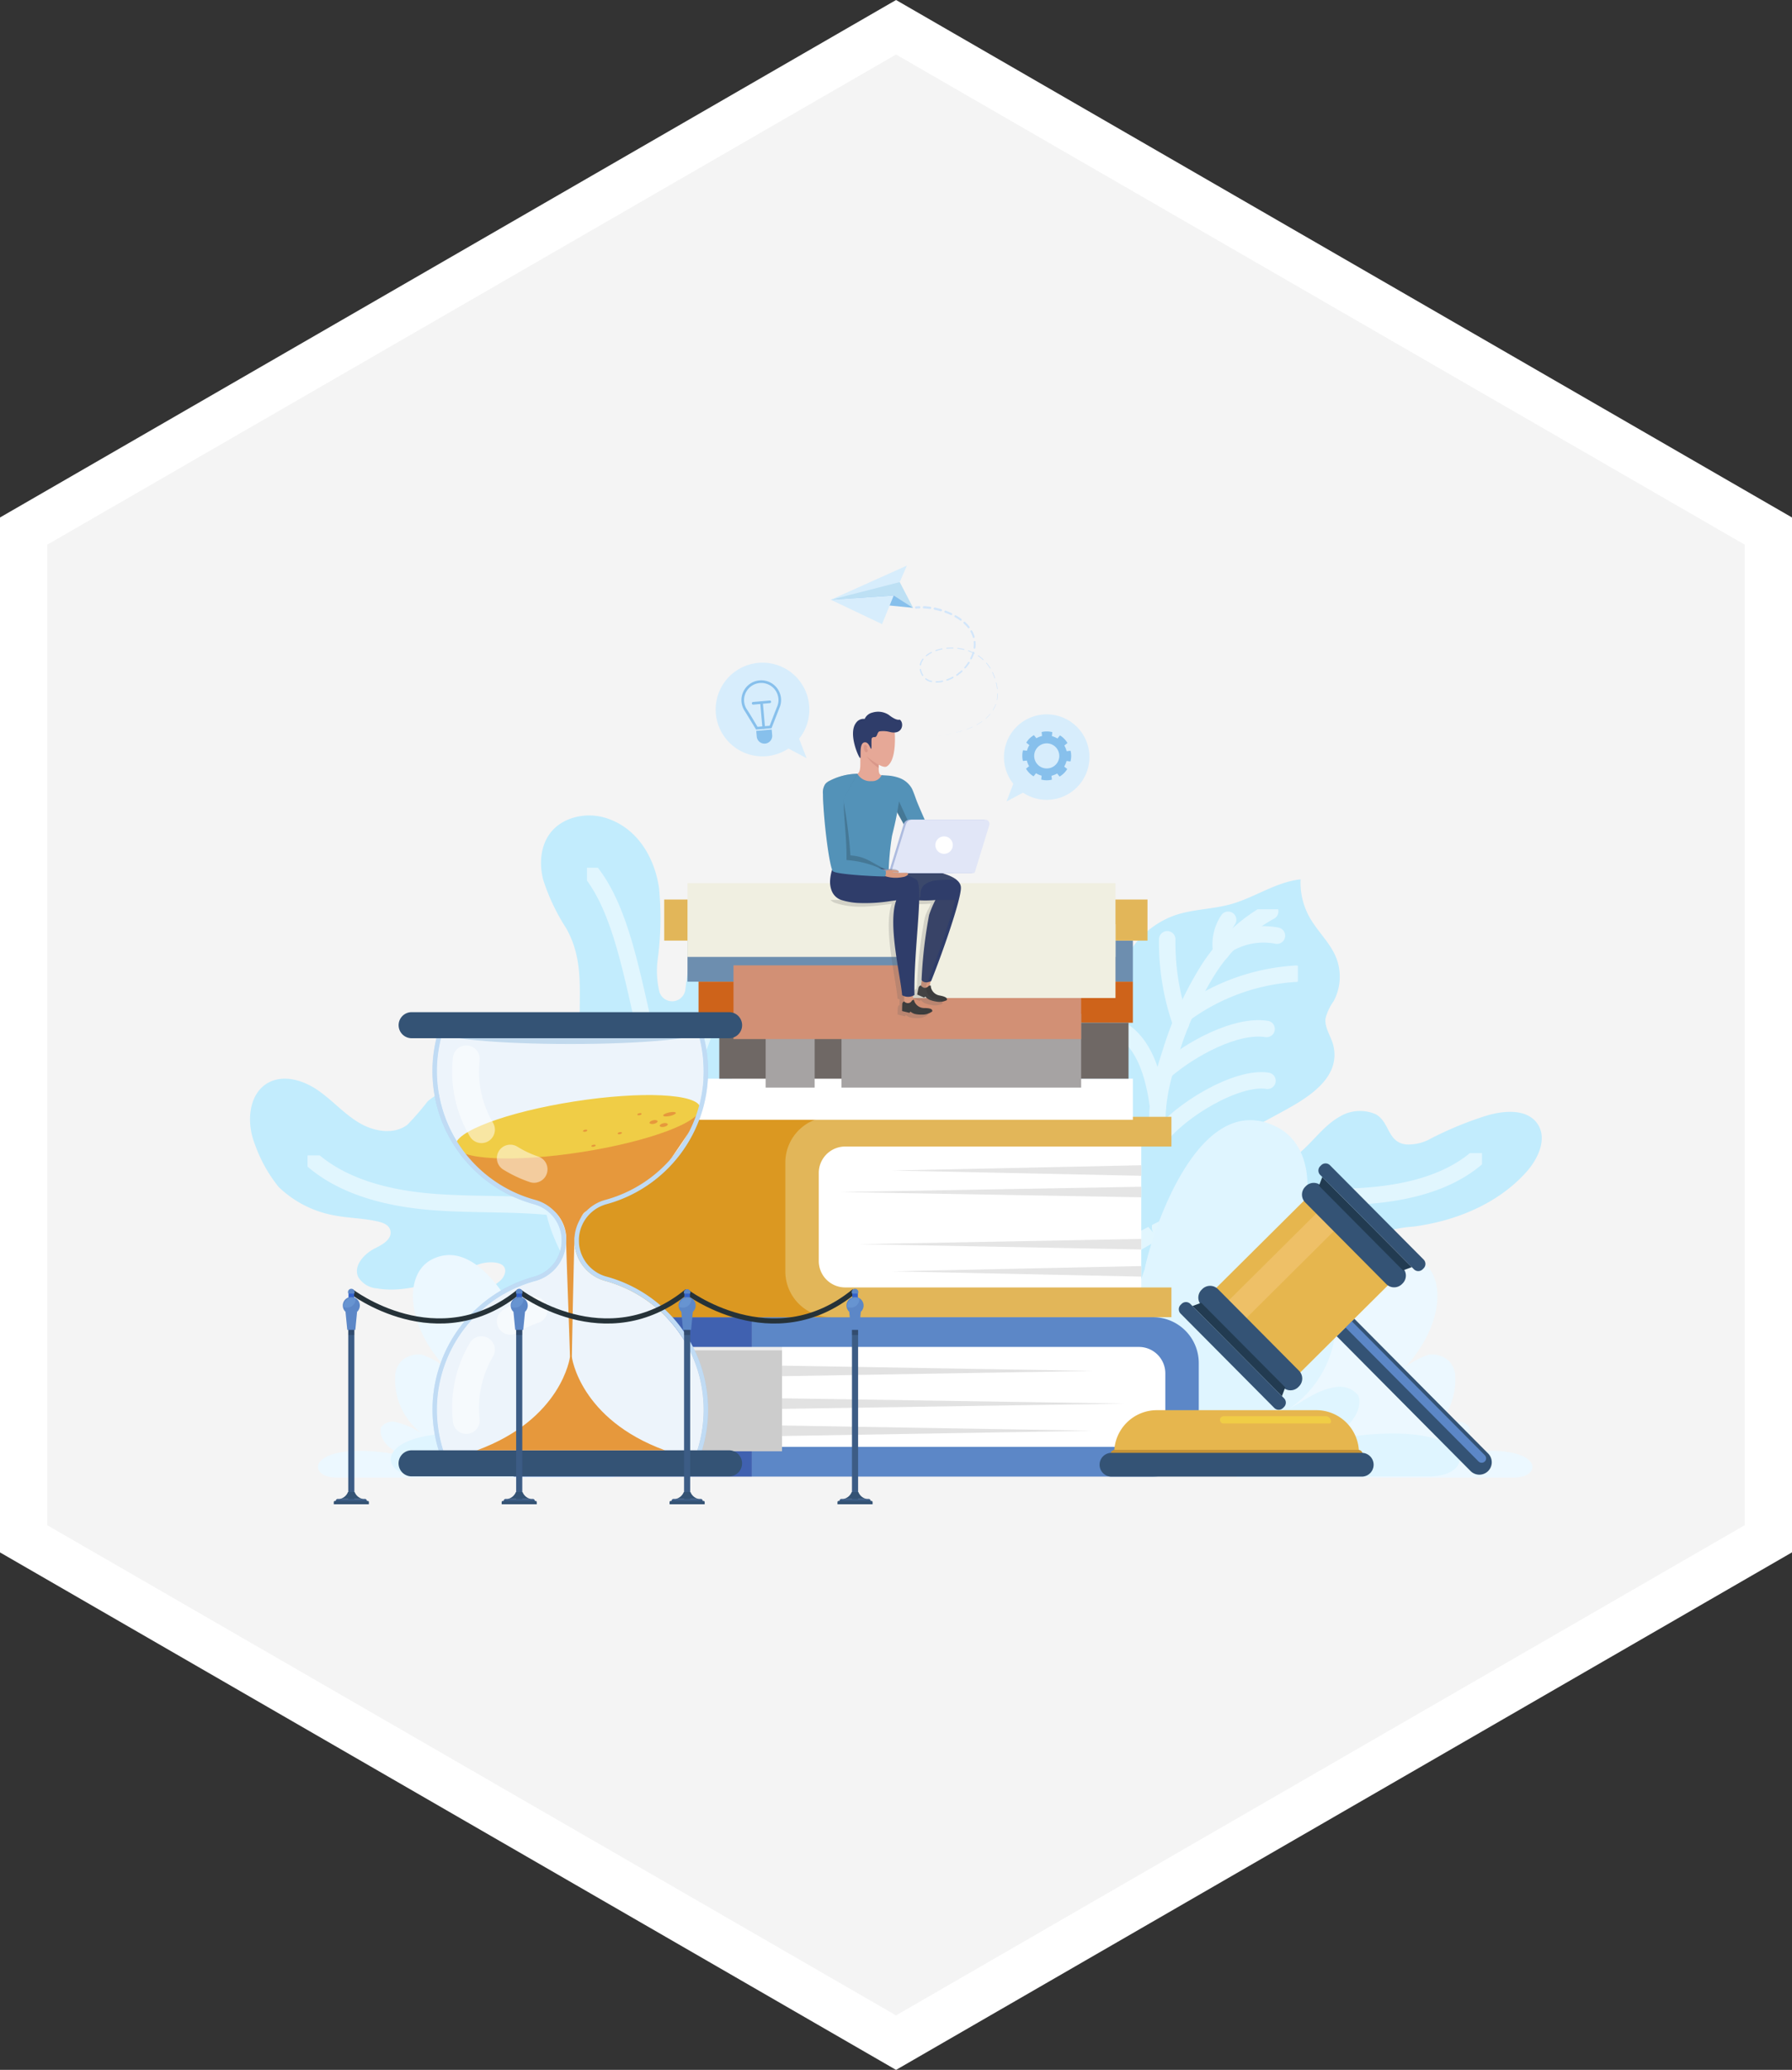 <svg xmlns="http://www.w3.org/2000/svg" xmlns:xlink="http://www.w3.org/1999/xlink" width="189.912" height="219.294" viewBox="0 0 189.912 219.294">
  <rect x="0" y="0" width="189.912" height="219.294" fill="#333333" stroke="none"/>
  <defs>
    <clipPath id="clip-path">
      <rect id="Rectangle_7247" data-name="Rectangle 7247" width="136.894" height="99.449" fill="none"/>
    </clipPath>
    <clipPath id="clip-path-3">
      <rect id="Rectangle_7190" data-name="Rectangle 7190" width="41.947" height="13.585" fill="none"/>
    </clipPath>
    <clipPath id="clip-path-4">
      <rect id="Rectangle_7191" data-name="Rectangle 7191" width="20.01" height="24.721" fill="none"/>
    </clipPath>
    <clipPath id="clip-path-5">
      <rect id="Rectangle_7192" data-name="Rectangle 7192" width="46.762" height="14.898" fill="none"/>
    </clipPath>
    <clipPath id="clip-path-6">
      <rect id="Rectangle_7193" data-name="Rectangle 7193" width="16.234" height="16.962" fill="none"/>
    </clipPath>
    <clipPath id="clip-path-7">
      <rect id="Rectangle_7194" data-name="Rectangle 7194" width="16.736" height="38.812" fill="none"/>
    </clipPath>
    <clipPath id="clip-path-8">
      <rect id="Rectangle_7195" data-name="Rectangle 7195" width="3.775" height="21.581" fill="none"/>
    </clipPath>
    <clipPath id="clip-path-9">
      <rect id="Rectangle_7206" data-name="Rectangle 7206" width="29.206" height="46.683" fill="none"/>
    </clipPath>
    <clipPath id="clip-path-10">
      <rect id="Rectangle_7207" data-name="Rectangle 7207" width="28.255" height="46.208" fill="none"/>
    </clipPath>
    <clipPath id="clip-path-11">
      <rect id="Rectangle_7208" data-name="Rectangle 7208" width="10.114" height="14.549" fill="none"/>
    </clipPath>
    <clipPath id="clip-path-13">
      <rect id="Rectangle_7214" data-name="Rectangle 7214" width="0.585" height="0.944" fill="none"/>
    </clipPath>
    <clipPath id="clip-path-14">
      <rect id="Rectangle_7217" data-name="Rectangle 7217" width="0.649" height="2.073" fill="none"/>
    </clipPath>
    <clipPath id="clip-path-15">
      <rect id="Rectangle_7218" data-name="Rectangle 7218" width="1.285" height="1.037" fill="none"/>
    </clipPath>
    <clipPath id="clip-path-25">
      <rect id="Rectangle_7240" data-name="Rectangle 7240" width="11.17" height="3.395" fill="none"/>
    </clipPath>
    <clipPath id="clip-path-26">
      <rect id="Rectangle_7241" data-name="Rectangle 7241" width="13.185" height="12.516" fill="none"/>
    </clipPath>
    <clipPath id="clip-path-27">
      <rect id="Rectangle_7242" data-name="Rectangle 7242" width="1.627" height="3.254" fill="none"/>
    </clipPath>
    <clipPath id="clip-path-28">
      <rect id="Rectangle_7244" data-name="Rectangle 7244" width="8.04" height="10.873" fill="none"/>
    </clipPath>
    <clipPath id="clip-path-29">
      <rect id="Rectangle_7245" data-name="Rectangle 7245" width="8.789" height="13.849" fill="none"/>
    </clipPath>
  </defs>
  <g id="Group_14697" data-name="Group 14697" transform="translate(-314.5 -1638.113)">
    <g id="Group_14408" data-name="Group 14408" transform="translate(78.5 365.524)">
      <path id="Path_17191" data-name="Path 17191" d="M345.626,120.457V227.213L253.175,280.6l-92.461-53.382V120.457l92.461-53.382Z" transform="translate(77.786 1208.401)" fill="#f4f4f4" stroke="#fff" stroke-width="5"/>
    </g>
    <g id="Group_14675" data-name="Group 14675" transform="translate(341 1698.036)">
      <g id="Group_14674" data-name="Group 14674" clip-path="url(#clip-path)">
        <g id="Group_14673" data-name="Group 14673">
          <g id="Group_14672" data-name="Group 14672" clip-path="url(#clip-path)">
            <path id="Path_20189" data-name="Path 20189" d="M313.946,244.545a31.584,31.584,0,0,1,9.373-10.824,40.618,40.618,0,0,1,10.165-5.98c3.22-1.2,3.935,1.617,6.534,2.579,1.661.615,3.505-.326,4.811-1.522,1.26-1.155,2.3-2.6,3.807-3.466a4.164,4.164,0,0,1,3.929-.272c1.446.848,1.2,2.936,3.152,3.174a4.8,4.8,0,0,0,2.64-.619,37.308,37.308,0,0,1,5.932-2.437c1.878-.551,4.309-.734,5.393.9,1.04,1.563.052,3.682-1.2,5.081-3.013,3.367-7.467,5.184-11.946,5.781a13.11,13.11,0,0,0-3.607.746,3.384,3.384,0,0,0-2.17,2.753c-.025.663.224,1.31.232,1.973.023,1.841-1.794,3.217-3.589,3.627-4.62,1.057-7.628-3-11.972-3.623-4.925-.706-12.507.063-15.928,4.21" transform="translate(-233.225 -166.91)" fill="#c2ecfd"/>
            <g id="Group_14593" data-name="Group 14593" transform="translate(88.614 62.249)" opacity="0.5">
              <g id="Group_14592" data-name="Group 14592">
                <g id="Group_14591" data-name="Group 14591" clip-path="url(#clip-path-3)">
                  <path id="Path_20190" data-name="Path 20190" d="M345.518,256.113a32.247,32.247,0,0,1,17.682-8.24c4.116-.534,8.289-.278,12.422-.652s8.417-1.489,11.394-4.245" transform="translate(-345.294 -242.753)" fill="none" stroke="#fff" stroke-linecap="round" stroke-linejoin="round" stroke-width="1.744"/>
                </g>
              </g>
            </g>
            <path id="Path_20191" data-name="Path 20191" d="M358.882,153.337c2.46-1.422,5.1-3.4,4.4-6.419-.229-.99-.959-1.892-.834-2.9a5.337,5.337,0,0,1,.848-1.806,5.488,5.488,0,0,0,.284-4.618c-.636-1.59-1.981-2.785-2.82-4.277a7.537,7.537,0,0,1-.955-4.029c-2.6.274-4.844,1.912-7.359,2.621-1.924.542-3.978.532-5.877,1.155a9.4,9.4,0,0,0-6.291,8.154,5.177,5.177,0,0,0-4.407,1.94,6.72,6.72,0,0,0-1.336,5.055c1.133,7.318,4.9,13.136,9.717,18.564-1.048-1.181,2.169-4.849,2.792-5.564,2.705-3.107,6.416-4.9,9.962-6.843.565-.31,1.211-.652,1.871-1.033" transform="translate(-248.471 -96.045)" fill="#c2ecfd"/>
            <g id="Group_14596" data-name="Group 14596" transform="translate(91.035 36.41)" opacity="0.5">
              <g id="Group_14595" data-name="Group 14595">
                <g id="Group_14594" data-name="Group 14594" clip-path="url(#clip-path-4)">
                  <path id="Path_20192" data-name="Path 20192" d="M374.2,166.753c-.613-3.137.207-6.369,1.211-9.4a36.87,36.87,0,0,1,3.838-8.494,18.177,18.177,0,0,1,6.692-6.374" transform="translate(-368.865 -142.257)" fill="none" stroke="#fff" stroke-linecap="round" stroke-linejoin="round" stroke-width="1.744"/>
                  <path id="Path_20193" data-name="Path 20193" d="M378.023,153.988a25.64,25.64,0,0,0,1.46,8.911" transform="translate(-371.857 -150.805)" fill="none" stroke="#fff" stroke-linecap="round" stroke-linejoin="round" stroke-width="1.744"/>
                  <path id="Path_20194" data-name="Path 20194" d="M385.41,172.376a22.223,22.223,0,0,1,11.725-4.205" transform="translate(-377.349 -161.341)" fill="none" stroke="#fff" stroke-linecap="round" stroke-linejoin="round" stroke-width="1.744"/>
                  <path id="Path_20195" data-name="Path 20195" d="M354.932,189.391c4.032,1.281,4.715,6.975,4.967,8.587" transform="translate(-354.708 -177.105)" fill="none" stroke="#fff" stroke-linecap="round" stroke-linejoin="round" stroke-width="1.744"/>
                  <path id="Path_20196" data-name="Path 20196" d="M377.071,195.215c2.775-2.4,7.55-4.968,10.781-4.463" transform="translate(-371.154 -178.069)" fill="none" stroke="#fff" stroke-linecap="round" stroke-linejoin="round" stroke-width="1.744"/>
                  <path id="Path_20197" data-name="Path 20197" d="M374.79,218.18c2.206-2.941,8.229-6.536,11.461-6.031" transform="translate(-369.46 -193.976)" fill="none" stroke="#fff" stroke-linecap="round" stroke-linejoin="round" stroke-width="1.744"/>
                  <path id="Path_20198" data-name="Path 20198" d="M400.846,145.939a4.7,4.7,0,0,0-.722,3.413" transform="translate(-388.227 -144.825)" fill="none" stroke="#fff" stroke-linecap="round" stroke-linejoin="round" stroke-width="1.744"/>
                  <path id="Path_20199" data-name="Path 20199" d="M403.333,153.009a7.462,7.462,0,0,1,5.124-.844" transform="translate(-390.664 -149.365)" fill="none" stroke="#fff" stroke-linecap="round" stroke-linejoin="round" stroke-width="1.744"/>
                </g>
              </g>
            </g>
            <path id="Path_20200" data-name="Path 20200" d="M60.436,239.986c-3.329-9.12-11.865-17.629-20.272-22.486-2.05-1.184-5.042-2.08-5.981.748-.6,1.819-2.722,1.345-3.932.5-1.5-1.042-2.375-2.733-3.648-4.005a7,7,0,0,0-3.756-2.038,4.8,4.8,0,0,0-4.034,1.141,27.578,27.578,0,0,1-2.152,2.481c-1.477,1.1-3.624.692-5.194-.272s-2.807-2.388-4.329-3.426-3.573-1.652-5.192-.774C-.2,213.023-.4,216.123.514,218.388a15.272,15.272,0,0,0,2.52,4.522,11.4,11.4,0,0,0,5.835,3c1.555.305,3.164.3,4.706.663.557.132,1.2.368,1.308,1.01.161.927-.986,1.5-1.655,1.832-1.159.584-2.306,1.856-1.765,3.036a2.562,2.562,0,0,0,2.009,1.206c2.41.41,4.8-.286,7.085-.99,1.39-.429,2.609-1.3,4.035-1.666.742-.192,2.64-.275,2.435.977a1.72,1.72,0,0,1-.645.972,6.866,6.866,0,0,0-.892.786c-1.1,1.333-.009,2.9,1.43,3.248a7.377,7.377,0,0,0,3.366-.276c7.24-1.691,14.828-2.346,22.115-.869,1.552.314,3.249.845,4.026,2.225" transform="translate(0 -157.075)" fill="#c2ecfd"/>
            <g id="Group_14599" data-name="Group 14599" transform="translate(6.093 62.489)" opacity="0.5">
              <g id="Group_14598" data-name="Group 14598">
                <g id="Group_14597" data-name="Group 14597" clip-path="url(#clip-path-5)">
                  <path id="Path_20201" data-name="Path 20201" d="M70.884,258.359a35.941,35.941,0,0,0-19.746-9.1c-4.59-.575-9.24-.271-13.848-.669s-9.388-1.621-12.719-4.678" transform="translate(-24.347 -243.686)" fill="none" stroke="#fff" stroke-linecap="round" stroke-linejoin="round" stroke-width="1.744"/>
                </g>
              </g>
            </g>
            <g id="Group_14602" data-name="Group 14602" transform="translate(38.052 60.908)" opacity="0.25" style="mix-blend-mode: multiply;isolation: isolate">
              <g id="Group_14601" data-name="Group 14601">
                <g id="Group_14600" data-name="Group 14600" clip-path="url(#clip-path-6)">
                  <path id="Path_20202" data-name="Path 20202" d="M164.228,253.848s-12.659-8.42-16.234-16.962a13.914,13.914,0,0,1,5.672,2.819c1.828,2.585,6.183,6.548,9.136,9.121.421,1.411.893,3.066,1.426,5.023" transform="translate(-147.994 -236.886)" fill="#eecab0"/>
                </g>
              </g>
            </g>
            <path id="Path_20203" data-name="Path 20203" d="M142.87,151.47c-.475-2.974-1.786-5.926-2.3-8.95a41.279,41.279,0,0,1-.057-14.535c.763-4.1,2.033-8.4.643-12.554-.369-1.1-1.05-2.3-2.481-2.283a2.365,2.365,0,0,0-1.531.61,5.283,5.283,0,0,0-1.4,3.524l-.567,4.244a1.412,1.412,0,0,1-2.709.2l-.011-.034a9.387,9.387,0,0,1-.191-3.485,33.054,33.054,0,0,0,.134-7.606c-.469-3.052-2.143-6.147-5.4-7.293a5.99,5.99,0,0,0-3.6-.124c-3.266.933-3.927,4.011-3.272,6.59a21.508,21.508,0,0,0,2.421,5.112c2.286,4.038,1.051,7.876,1.624,12.392,1.215,9.566,10.574,18.81,18.71,24.189" transform="translate(-89.063 -76.493)" fill="#c2ecfd"/>
            <g id="Group_14605" data-name="Group 14605" transform="translate(35.703 32.009)" opacity="0.5">
              <g id="Group_14604" data-name="Group 14604">
                <g id="Group_14603" data-name="Group 14603" clip-path="url(#clip-path-7)">
                  <path id="Path_20204" data-name="Path 20204" d="M139.73,125.362c6.84,8.276,4.368,27.816,16.288,38.363" transform="translate(-139.506 -125.138)" fill="none" stroke="#fff" stroke-linecap="round" stroke-linejoin="round" stroke-width="1.744"/>
                </g>
              </g>
            </g>
            <g id="Group_14608" data-name="Group 14608" transform="translate(45.867 41.726)" opacity="0.5">
              <g id="Group_14607" data-name="Group 14607">
                <g id="Group_14606" data-name="Group 14606" clip-path="url(#clip-path-8)">
                  <path id="Path_20205" data-name="Path 20205" d="M182.445,163.157c.781,4.184-1.908,8.879-2.532,11.482a24.268,24.268,0,0,0-.284,9.651" transform="translate(-179.035 -162.933)" fill="none" stroke="#fff" stroke-linecap="round" stroke-linejoin="round" stroke-width="1.744"/>
                </g>
              </g>
            </g>
            <path id="Path_20206" data-name="Path 20206" d="M50.419,293.874c-.3-1.673-4.966-12.1-10.373-9.308-3.212,1.659-2.634,7.766,2.382,12.38a7.634,7.634,0,0,0-3.465-2.3,2.678,2.678,0,0,0-2.158.692,2.53,2.53,0,0,0-.648,1.81,7.125,7.125,0,0,0,3.174,6.094,8.521,8.521,0,0,0-3.337-1.5,1.551,1.551,0,0,0-1.3.567c-.207.4-.193,1.894,2.25,3.01-9.956-1.888-10.536,2.355-6.958,2.355h29.35" transform="translate(-20.787 -211.048)" fill="#ecf8ff"/>
            <path id="Path_20207" data-name="Path 20207" d="M91.378,244.3c-.473-2.678-5.405-19.512-14.061-15.042-5.141,2.655-4.217,12.433,3.814,19.82-1.576-1.524-3.4-3.253-5.547-3.68A4.287,4.287,0,0,0,72.13,246.5a4.052,4.052,0,0,0-1.038,2.9,11.407,11.407,0,0,0,5.081,9.757c-1.776-.992-3.315-2.235-5.342-2.409a2.485,2.485,0,0,0-2.08.907c-.332.639-.309,3.032,3.6,4.819-15.938-3.023-16.868,3.771-11.139,3.771H99.075" transform="translate(-43.089 -169.753)" fill="#dff5ff"/>
            <path id="Path_20208" data-name="Path 20208" d="M415.535,293.874c.3-1.673,4.966-12.1,10.373-9.308,3.212,1.659,2.634,7.766-2.382,12.38a7.634,7.634,0,0,1,3.465-2.3,2.677,2.677,0,0,1,2.158.692,2.53,2.53,0,0,1,.648,1.81,7.125,7.125,0,0,1-3.174,6.094,8.521,8.521,0,0,1,3.337-1.5,1.552,1.552,0,0,1,1.3.567c.207.4.193,1.894-2.25,3.01,9.956-1.888,10.536,2.355,6.958,2.355h-29.35" transform="translate(-302.069 -211.048)" fill="#ecf8ff"/>
            <path id="Path_20209" data-name="Path 20209" d="M346.5,244.3c.473-2.678,5.405-19.512,14.061-15.042,5.141,2.655,4.217,12.433-3.814,19.82,1.576-1.524,3.4-3.253,5.547-3.68a4.287,4.287,0,0,1,3.454,1.108,4.052,4.052,0,0,1,1.038,2.9,11.407,11.407,0,0,1-5.081,9.757c1.776-.992,3.315-2.235,5.342-2.409a2.485,2.485,0,0,1,2.08.907c.332.639.309,3.032-3.6,4.819,15.938-3.023,16.868,3.771,11.139,3.771H338.8" transform="translate(-251.691 -169.753)" fill="#dff5ff"/>
            <path id="Path_20210" data-name="Path 20210" d="M220.26,69.288l2.348,1.252-1.174-3.053" transform="translate(-163.627 -50.135)" fill="#d7edfc"/>
            <path id="Path_20211" data-name="Path 20211" d="M191.921,44.969a4.963,4.963,0,1,0,4.963-4.963,4.963,4.963,0,0,0-4.963,4.963" transform="translate(-142.575 -29.72)" fill="#d7edfc"/>
            <path id="Path_20212" data-name="Path 20212" d="M204.481,47.558a1.825,1.825,0,0,1,1.977,1.655,1.8,1.8,0,0,1-.147.872l-.173.428-.607,1.571-.644.057-.644.057-.863-1.44-.256-.391a1.793,1.793,0,0,1-.3-.832,1.825,1.825,0,0,1,1.655-1.977m-.025-.278a2.1,2.1,0,0,0-1.909,2.28,2.078,2.078,0,0,0,.343.961l1.206,1.971.816-.072.816-.073.84-2.152a2.08,2.08,0,0,0,.168-1.006,2.1,2.1,0,0,0-2.28-1.909" transform="translate(-150.463 -35.117)" fill="#87c0ec"/>
            <path id="Path_20213" data-name="Path 20213" d="M209.579,69.047h0a.822.822,0,0,1-.891-.746l-.053-.6,1.637-.145.053.6a.822.822,0,0,1-.746.891" transform="translate(-154.991 -50.188)" fill="#87c0ec"/>
            <path id="Path_20214" data-name="Path 20214" d="M206.943,56.026a.14.14,0,0,1-.012-.279l1.778-.158a.14.14,0,0,1,.025.278l-1.778.158h-.013" transform="translate(-153.63 -41.296)" fill="#87c0ec"/>
            <path id="Path_20215" data-name="Path 20215" d="M210.637,58.819a.14.14,0,0,1-.139-.128l-.234-2.645a.14.14,0,0,1,.127-.151.138.138,0,0,1,.151.127l.235,2.645a.14.14,0,0,1-.127.152h-.013" transform="translate(-156.201 -41.523)" fill="#87c0ec"/>
            <path id="Path_20216" data-name="Path 20216" d="M313.931,88.01l-2.142,1.143,1.071-2.785" transform="translate(-231.622 -64.161)" fill="#d7edfc"/>
            <path id="Path_20217" data-name="Path 20217" d="M319.808,65.826a4.528,4.528,0,1,1-4.528-4.528,4.528,4.528,0,0,1,4.528,4.528" transform="translate(-230.853 -45.537)" fill="#d7edfc"/>
            <path id="Path_20218" data-name="Path 20218" d="M323.4,71.524a2.282,2.282,0,0,0,.01-1.135l-.416.046a2.152,2.152,0,0,0-.242-.6l.331-.264a2.281,2.281,0,0,0-.361-.469,2.316,2.316,0,0,0-.174-.157l-.048-.038a2.277,2.277,0,0,0-.212-.145l-.264.33-.064-.038c-.024-.014-.048-.027-.073-.04a2.128,2.128,0,0,0-.455-.176l.047-.42a2.291,2.291,0,0,0-1.135-.01l.047.418a2.154,2.154,0,0,0-.6.239l-.263-.329a2.279,2.279,0,0,0-.81.795l.328.262a2.155,2.155,0,0,0-.255.592l-.417-.047a2.282,2.282,0,0,0-.01,1.135l.415-.046a2.142,2.142,0,0,0,.241.6l-.328.262a2.289,2.289,0,0,0,.8.81l.261-.326a2.16,2.16,0,0,0,.593.255l-.046.414a2.282,2.282,0,0,0,1.135.01l-.046-.412a2.16,2.16,0,0,0,.6-.241l.26.325a2.281,2.281,0,0,0,.81-.8l-.325-.26a2.152,2.152,0,0,0,.253-.594Zm-1.182-.545a1.33,1.33,0,1,1-1.373-1.373,1.335,1.335,0,0,1,1.373,1.373" transform="translate(-236.457 -50.772)" fill="#87c0ec"/>
            <rect id="Rectangle_7196" data-name="Rectangle 7196" width="41.599" height="12.532" transform="translate(56.374 81.811)" fill="#fff"/>
            <rect id="Rectangle_7197" data-name="Rectangle 7197" width="26.038" height="12.532" transform="translate(30.337 81.811)" fill="#ededed"/>
            <path id="Path_20219" data-name="Path 20219" d="M206.835,309.708v3.15h41.017a2.8,2.8,0,0,1,2.8,2.8v4.986a2.8,2.8,0,0,1-2.8,2.8H206.835v3.15h42.509a4.852,4.852,0,0,0,4.852-4.852V314.56a4.852,4.852,0,0,0-4.852-4.852Z" transform="translate(-153.654 -230.077)" fill="#5c87c7"/>
            <rect id="Rectangle_7198" data-name="Rectangle 7198" width="25.234" height="3.15" transform="translate(27.947 79.631)" fill="#4061b0"/>
            <rect id="Rectangle_7199" data-name="Rectangle 7199" width="25.234" height="3.15" transform="translate(27.947 93.372)" fill="#4061b0"/>
            <line id="Line_9255" data-name="Line 9255" x2="26.038" transform="translate(30.337 85.322)" fill="none" stroke="#ccc" stroke-miterlimit="10" stroke-width="4.351"/>
            <line id="Line_9256" data-name="Line 9256" x2="26.038" transform="translate(30.337 88.788)" fill="none" stroke="#ccc" stroke-miterlimit="10" stroke-width="4.351"/>
            <line id="Line_9257" data-name="Line 9257" x2="26.038" transform="translate(30.337 91.662)" fill="none" stroke="#ccc" stroke-miterlimit="10" stroke-width="4.351"/>
            <path id="Path_20220" data-name="Path 20220" d="M252.116,330.226l-32.861.559v-1.118Z" transform="translate(-162.881 -244.904)" fill="#e2e2e2"/>
            <path id="Path_20221" data-name="Path 20221" d="M255.509,343.7l-36.255.559v-1.118Z" transform="translate(-162.88 -254.916)" fill="#e2e2e2"/>
            <path id="Path_20222" data-name="Path 20222" d="M252.116,354.883l-32.861.559v-1.118Z" transform="translate(-162.881 -263.221)" fill="#e2e2e2"/>
            <path id="Path_20223" data-name="Path 20223" d="M136.936,248.361h33.248V227.128H136.936a3.649,3.649,0,0,0-3.649,3.65v13.934a3.649,3.649,0,0,0,3.649,3.649" transform="translate(-99.017 -168.729)" fill="#db9821"/>
            <rect id="Rectangle_7200" data-name="Rectangle 7200" width="35.154" height="16.874" transform="translate(59.296 60.578)" fill="#fff"/>
            <path id="Path_20224" data-name="Path 20224" d="M261.548,227.129v3.15H226.975a2.8,2.8,0,0,0-2.8,2.8v9.328a2.8,2.8,0,0,0,2.8,2.8h34.573v3.15H225.484a4.852,4.852,0,0,1-4.852-4.852V231.981a4.852,4.852,0,0,1,4.852-4.852Z" transform="translate(-163.904 -168.73)" fill="#e2b659"/>
            <path id="Path_20225" data-name="Path 20225" d="M264.606,247.647l26.416-.559v1.118Z" transform="translate(-196.571 -183.557)" fill="#e5e5e5"/>
            <path id="Path_20226" data-name="Path 20226" d="M243.332,256.5l31.886-.559v1.118Z" transform="translate(-180.767 -190.131)" fill="#e5e5e5"/>
            <path id="Path_20227" data-name="Path 20227" d="M251.407,278.01l29.81-.559v1.118Z" transform="translate(-186.766 -206.114)" fill="#e5e5e5"/>
            <path id="Path_20228" data-name="Path 20228" d="M264.606,289.19l26.416-.559v1.118Z" transform="translate(-196.571 -214.419)" fill="#e5e5e5"/>
            <rect id="Rectangle_7201" data-name="Rectangle 7201" width="47.2" height="4.352" transform="translate(46.359 54.361)" fill="#fff"/>
            <rect id="Rectangle_7202" data-name="Rectangle 7202" width="47.2" height="4.352" transform="translate(46.359 39.731)" fill="#6d8eaf"/>
            <rect id="Rectangle_7203" data-name="Rectangle 7203" width="51.217" height="4.352" transform="translate(43.89 35.379)" fill="#e2b659"/>
            <rect id="Rectangle_7204" data-name="Rectangle 7204" width="46.028" height="4.352" transform="translate(47.531 44.083)" fill="#ce631a"/>
            <rect id="Rectangle_7205" data-name="Rectangle 7205" width="43.371" height="5.927" transform="translate(49.728 48.434)" fill="#6f6865"/>
            <line id="Line_9258" data-name="Line 9258" x2="5.189" transform="translate(54.644 51.398)" fill="none" stroke="#a6a3a3" stroke-miterlimit="10" stroke-width="7.812"/>
            <line id="Line_9259" data-name="Line 9259" x2="25.399" transform="translate(62.678 51.398)" fill="none" stroke="#a6a3a3" stroke-miterlimit="10" stroke-width="7.812"/>
            <line id="Line_9260" data-name="Line 9260" x2="36.843" transform="translate(51.234 46.259)" fill="none" stroke="#d29075" stroke-miterlimit="10" stroke-width="7.812"/>
            <line id="Line_9261" data-name="Line 9261" x2="22.062" transform="translate(69.655 41.907)" fill="none" stroke="#f0efe1" stroke-miterlimit="10" stroke-width="7.812"/>
            <line id="Line_9262" data-name="Line 9262" x2="45.358" transform="translate(46.359 37.555)" fill="none" stroke="#f0efe1" stroke-miterlimit="10" stroke-width="7.812"/>
            <g id="Group_14611" data-name="Group 14611" transform="translate(19.338 49.208)" opacity="0.2">
              <g id="Group_14610" data-name="Group 14610">
                <g id="Group_14609" data-name="Group 14609" clip-path="url(#clip-path-9)">
                  <path id="Path_20229" data-name="Path 20229" d="M93.714,217.525a3.974,3.974,0,0,1-2.982-3.537c0-.083-.008-.164-.008-.244a.478.478,0,0,1,0-.073.458.458,0,0,1,0-.074c0-.081,0-.162.008-.244a3.974,3.974,0,0,1,2.982-3.537,14.613,14.613,0,0,0,10.7-14.076,14.41,14.41,0,0,0-.241-2.644c-.026-.147-.055-.292-.086-.434-.023-.105-.045-.211-.071-.316a.07.07,0,0,0,0-.019c-.013-.054-.026-.109-.041-.164-.024-.105-.051-.207-.081-.31-.043-.158-.088-.314-.137-.47h-.5c.017.051.034.1.047.152a.155.155,0,0,1,.009.026q.042.132.079.265c.017.058.034.115.047.173.026.092.051.183.074.275.015.058.03.116.041.173.024.094.045.186.064.28.007.032.015.064.021.1,0,.011.006.025.008.038q.034.161.062.321a14.132,14.132,0,0,1-10.12,16.174,4.442,4.442,0,0,0-3.33,3.969c-.006.09-.007.18-.007.271,0,.024,0,.051,0,.074s0,.051,0,.073c0,.09,0,.18.007.271a4.44,4.44,0,0,0,3.33,3.969,14.134,14.134,0,0,1,10.12,16.176,13.759,13.759,0,0,1-1.1,3.431h-25.6a13.827,13.827,0,0,1-1.1-3.433,14.145,14.145,0,0,1,10.122-16.174,4.442,4.442,0,0,0,3.33-3.969c.006-.09.007-.18.007-.271,0-.023,0-.049,0-.073s0-.049,0-.074c0-.09,0-.18-.007-.271a4.444,4.444,0,0,0-3.33-3.969,14.145,14.145,0,0,1-10.122-16.174c.026-.148.057-.3.088-.444,0,0,0-.007,0-.011.032-.143.064-.286.1-.429,0-.007,0-.015.006-.024.028-.109.056-.22.088-.327,0-.01.006-.017.007-.026.009-.041.023-.085.036-.126.021-.079.045-.156.069-.233a.156.156,0,0,1,.01-.026c.013-.051.03-.1.047-.152h-.5c-.049.156-.094.312-.137.47-.03.1-.056.2-.081.31-.015.055-.028.109-.041.164a.061.061,0,0,0,0,.019c-.026.105-.049.211-.071.316-.032.143-.06.287-.086.434a14.41,14.41,0,0,0-.241,2.644,14.611,14.611,0,0,0,10.7,14.076,3.973,3.973,0,0,1,2.98,3.537c.006.083.007.164.007.244,0,.024,0,.051,0,.074s0,.051,0,.073c0,.081,0,.162-.007.244a3.973,3.973,0,0,1-2.98,3.537A14.613,14.613,0,0,0,75.21,231.6a14.632,14.632,0,0,0,1.506,6.466H102.91a14.628,14.628,0,0,0,1.506-6.466,14.615,14.615,0,0,0-10.7-14.076" transform="translate(-75.21 -191.384)" fill="#649de1"/>
                </g>
              </g>
            </g>
            <path id="Path_20230" data-name="Path 20230" d="M105.315,231.6a14.059,14.059,0,0,1-.233,2.559,13.748,13.748,0,0,1-1.1,3.431h-25.6a13.827,13.827,0,0,1-1.1-3.433,14.025,14.025,0,0,1-.231-2.557,14.168,14.168,0,0,1,10.353-13.617,4.443,4.443,0,0,0,3.33-3.969c.006-.09.007-.18.007-.271,0-.022,0-.049,0-.073s0-.049,0-.073c0-.09,0-.181-.007-.271a4.445,4.445,0,0,0-3.33-3.969,14.143,14.143,0,0,1-10.121-16.174c.026-.149.056-.3.088-.444,0,0,0-.007,0-.011.03-.143.064-.286.1-.429,0-.007,0-.015.006-.024.03-.119.06-.235.1-.354s.068-.241.105-.359c.019-.06.038-.12.056-.179H104.63c.019.058.038.119.056.179q.042.133.079.265c.017.058.034.115.047.173.026.092.051.182.074.275.015.058.03.116.041.173.024.094.045.186.064.28.01.043.019.088.028.133q.034.161.062.322a14.132,14.132,0,0,1-10.12,16.174,4.443,4.443,0,0,0-3.33,3.969c-.006.09-.007.181-.007.271,0,.024,0,.051,0,.073s0,.051,0,.073c0,.09,0,.18.007.271a4.44,4.44,0,0,0,3.33,3.969A14.168,14.168,0,0,1,105.315,231.6" transform="translate(-57.247 -142.175)" fill="#fff"/>
            <g id="Group_14614" data-name="Group 14614" transform="translate(19.814 49.208)" opacity="0.5">
              <g id="Group_14613" data-name="Group 14613">
                <g id="Group_14612" data-name="Group 14612" clip-path="url(#clip-path-10)">
                  <path id="Path_20231" data-name="Path 20231" d="M105.315,231.6a14.059,14.059,0,0,1-.233,2.559,13.748,13.748,0,0,1-1.1,3.431h-25.6a13.827,13.827,0,0,1-1.1-3.433,14.025,14.025,0,0,1-.231-2.557,14.168,14.168,0,0,1,10.353-13.617,4.443,4.443,0,0,0,3.33-3.969c.006-.09.007-.18.007-.271,0-.022,0-.049,0-.073s0-.049,0-.073c0-.09,0-.181-.007-.271a4.445,4.445,0,0,0-3.33-3.969,14.143,14.143,0,0,1-10.121-16.174c.026-.149.056-.3.088-.444,0,0,0-.007,0-.011.03-.143.064-.286.1-.429,0-.007,0-.015.006-.024.03-.119.06-.235.1-.354s.068-.241.105-.359c.019-.06.038-.12.056-.179H104.63c.019.058.038.119.056.179q.042.133.079.265c.017.058.034.115.047.173.026.092.051.182.074.275.015.058.03.116.041.173.024.094.045.186.064.28.01.043.019.088.028.133q.034.161.062.322a14.132,14.132,0,0,1-10.12,16.174,4.443,4.443,0,0,0-3.33,3.969c-.006.09-.007.181-.007.271,0,.024,0,.051,0,.073s0,.051,0,.073c0,.09,0,.18.007.271a4.44,4.44,0,0,0,3.33,3.969A14.168,14.168,0,0,1,105.315,231.6" transform="translate(-77.06 -191.383)" fill="#dbeaf8"/>
                </g>
              </g>
            </g>
            <path id="Path_20232" data-name="Path 20232" d="M86.688,228.164a14.109,14.109,0,0,0,7.571,5.331,5.33,5.33,0,0,1,2.617,1.425,4.062,4.062,0,0,1,1.026,3.012c-.011.782.438,12.223.438,13.648,0,1.344.174.348.135.059.139-8.1.3-14.052.3-14.052s.484-2.545,1.233-2.9a46.322,46.322,0,0,1,4.579-1.925c1.113-.311,3.8-2.761,3.8-2.761s3.414-4.869,3.622-5.493-1.544-.683-1.544-.683Z" transform="translate(-64.399 -166.279)" fill="#e6983c"/>
            <path id="Path_20233" data-name="Path 20233" d="M110.659,219.5c.232,1.478-5.381,3.587-12.538,4.709s-13.146.834-13.378-.644,5.381-3.587,12.538-4.709,13.146-.834,13.378.644" transform="translate(-62.95 -162.078)" fill="#f0cd46"/>
            <g id="Group_14617" data-name="Group 14617" transform="translate(21.41 50.84)" opacity="0.5" style="mix-blend-mode: screen;isolation: isolate">
              <g id="Group_14616" data-name="Group 14616">
                <g id="Group_14615" data-name="Group 14615" clip-path="url(#clip-path-11)">
                  <path id="Path_20234" data-name="Path 20234" d="M105.668,242.65a1.423,1.423,0,0,1-.463-.078,13.588,13.588,0,0,1-2.812-1.328,1.425,1.425,0,1,1,1.516-2.414,10.722,10.722,0,0,0,2.221,1.046,1.425,1.425,0,0,1-.463,2.773" transform="translate(-96.979 -228.1)" fill="#fff"/>
                  <path id="Path_20235" data-name="Path 20235" d="M86.383,208.075a1.425,1.425,0,0,1-1.2-.66,13.4,13.4,0,0,1-1.817-8.476,1.425,1.425,0,0,1,2.818.429,10.637,10.637,0,0,0,1.4,6.516,1.425,1.425,0,0,1-1.2,2.19" transform="translate(-83.268 -197.73)" fill="#fff"/>
                </g>
              </g>
            </g>
            <g id="Group_14620" data-name="Group 14620" transform="translate(21.41 77.443)" opacity="0.5" style="mix-blend-mode: screen;isolation: isolate">
              <g id="Group_14619" data-name="Group 14619">
                <g id="Group_14618" data-name="Group 14618" clip-path="url(#clip-path-11)">
                  <path id="Path_20236" data-name="Path 20236" d="M105.668,301.2a1.422,1.422,0,0,0-.463.078,13.587,13.587,0,0,0-2.812,1.328,1.425,1.425,0,1,0,1.516,2.414,10.723,10.723,0,0,1,2.221-1.046,1.425,1.425,0,0,0-.463-2.773" transform="translate(-96.979 -301.197)" fill="#fff"/>
                  <path id="Path_20237" data-name="Path 20237" d="M86.383,317.549a1.425,1.425,0,0,0-1.2.66,13.4,13.4,0,0,0-1.817,8.476,1.425,1.425,0,0,0,2.818-.429,10.637,10.637,0,0,1,1.4-6.516,1.425,1.425,0,0,0-1.2-2.19" transform="translate(-83.268 -313.345)" fill="#fff"/>
                </g>
              </g>
            </g>
            <path id="Path_20238" data-name="Path 20238" d="M93.714,217.525a3.974,3.974,0,0,1-2.982-3.537c0-.083-.008-.164-.008-.244a.478.478,0,0,1,0-.073.458.458,0,0,1,0-.074c0-.081,0-.162.008-.244a3.974,3.974,0,0,1,2.982-3.537,14.613,14.613,0,0,0,10.7-14.076,14.41,14.41,0,0,0-.241-2.644c-.026-.147-.055-.292-.086-.434-.023-.105-.045-.211-.071-.316a.07.07,0,0,0,0-.019c-.013-.054-.026-.109-.041-.164-.024-.105-.051-.207-.081-.31-.043-.158-.088-.314-.137-.47h-.5c.017.049.032.1.047.152a.155.155,0,0,1,.009.026q.042.132.079.265c.017.058.034.115.047.173.026.092.051.183.074.275.015.058.03.116.041.173.024.094.045.186.064.28.007.032.013.064.021.1,0,.011.006.025.008.038q.034.161.062.321a14.132,14.132,0,0,1-10.12,16.174,4.442,4.442,0,0,0-3.33,3.969c-.006.09-.007.18-.007.271,0,.024,0,.051,0,.074s0,.051,0,.073c0,.09,0,.18.007.271a4.44,4.44,0,0,0,3.33,3.969,14.134,14.134,0,0,1,10.12,16.176,13.759,13.759,0,0,1-1.1,3.431h-25.6a13.827,13.827,0,0,1-1.1-3.433,14.145,14.145,0,0,1,10.122-16.174,4.442,4.442,0,0,0,3.33-3.969c.006-.09.007-.18.007-.271,0-.023,0-.049,0-.073s0-.049,0-.074c0-.09,0-.18-.007-.271a4.444,4.444,0,0,0-3.33-3.969,14.145,14.145,0,0,1-10.122-16.174c.026-.148.057-.3.088-.444,0,0,0-.007,0-.011.032-.143.064-.286.1-.429,0-.007,0-.015.006-.024.028-.109.056-.22.088-.327,0-.01.006-.017.007-.026.011-.041.023-.085.036-.126.021-.079.045-.156.069-.233a.156.156,0,0,1,.01-.026c.015-.051.03-.1.047-.152h-.5c-.049.156-.094.312-.137.47-.03.1-.056.2-.081.31-.015.055-.028.109-.041.164a.061.061,0,0,0,0,.019c-.026.105-.049.211-.071.316-.032.143-.06.287-.086.434a14.41,14.41,0,0,0-.241,2.644,14.611,14.611,0,0,0,10.7,14.076,3.973,3.973,0,0,1,2.98,3.537c.006.083.007.164.007.244,0,.024,0,.051,0,.074s0,.051,0,.073c0,.081,0,.162-.007.244a3.973,3.973,0,0,1-2.98,3.537A14.613,14.613,0,0,0,75.21,231.6a14.632,14.632,0,0,0,1.506,6.466H102.91a14.628,14.628,0,0,0,1.506-6.466,14.615,14.615,0,0,0-10.7-14.076" transform="translate(-55.872 -142.176)" fill="#c0dbf4"/>
            <path id="Path_20239" data-name="Path 20239" d="M97.616,365.937h0a1.381,1.381,0,0,1-1.381,1.381H62.594a1.381,1.381,0,0,1,0-2.762H96.235a1.381,1.381,0,0,1,1.381,1.381" transform="translate(-45.474 -270.822)" fill="#345375"/>
            <path id="Path_20240" data-name="Path 20240" d="M171.624,225.239c.022.1-.259.252-.628.33s-.686.057-.708-.048.259-.252.628-.33.686-.057.708.048" transform="translate(-126.503 -167.256)" fill="#e6983c"/>
            <path id="Path_20241" data-name="Path 20241" d="M169.714,229.833c.022.1-.151.229-.387.279s-.444.006-.466-.1.151-.229.386-.279.444-.006.467.1" transform="translate(-125.443 -170.651)" fill="#e6983c"/>
            <path id="Path_20242" data-name="Path 20242" d="M165.518,228.6c.022.1-.151.229-.386.279s-.444.006-.466-.1.151-.229.386-.279.444-.006.466.1" transform="translate(-122.326 -169.736)" fill="#e6983c"/>
            <path id="Path_20243" data-name="Path 20243" d="M137.685,232.487c.012.056-.082.124-.209.151s-.24,0-.252-.053.082-.124.209-.151.24,0,.252.053" transform="translate(-101.941 -172.663)" fill="#e6983c"/>
            <path id="Path_20244" data-name="Path 20244" d="M160.07,225.686c.012.056-.082.124-.209.151s-.24,0-.252-.053.081-.124.209-.151.24,0,.252.053" transform="translate(-118.57 -167.611)" fill="#e6983c"/>
            <path id="Path_20245" data-name="Path 20245" d="M151.955,233.5c.012.056-.081.124-.209.151s-.24,0-.252-.053.081-.124.209-.151.24,0,.252.053" transform="translate(-112.542 -173.415)" fill="#e6983c"/>
            <path id="Path_20246" data-name="Path 20246" d="M141.129,238.675c.012.056-.082.124-.209.151s-.24,0-.252-.053.081-.124.209-.151.24,0,.252.053" transform="translate(-104.499 -177.26)" fill="#e6983c"/>
            <path id="Path_20247" data-name="Path 20247" d="M103.563,326.014l-.1-.038-.1.038s-.841,6.577-9.867,9.882H113.43c-9.026-3.3-9.867-9.882-9.867-9.882" transform="translate(-69.46 -242.162)" fill="#e6983c"/>
            <path id="Path_20248" data-name="Path 20248" d="M105.58,188.126c0,.734-6.262,1.329-13.987,1.329s-13.987-.595-13.987-1.329,6.262-1.329,13.987-1.329,13.987.595,13.987,1.329" transform="translate(-57.652 -138.768)" fill="#c1d9ed"/>
            <path id="Path_20249" data-name="Path 20249" d="M96.235,184.009H62.6a1.381,1.381,0,1,0,0,2.762h33.64a1.381,1.381,0,1,0,0-2.762" transform="translate(-45.474 -136.697)" fill="#345375"/>
            <path id="Path_20250" data-name="Path 20250" d="M462.083,326.481l-14.192-14.288,1.867-1.855,14.192,14.288a1.316,1.316,0,0,1-1.867,1.855" transform="translate(-332.73 -230.545)" fill="#345375"/>
            <path id="Path_20251" data-name="Path 20251" d="M465.077,325.685,450.789,311.3l.664-.66,14.288,14.384a.468.468,0,1,1-.664.66" transform="translate(-334.883 -230.77)" fill="#5c87c7"/>
            <rect id="Rectangle_7210" data-name="Rectangle 7210" width="14.702" height="12.632" transform="translate(101.833 77.082) rotate(-44.808)" fill="#e6b64e"/>
            <rect id="Rectangle_7211" data-name="Rectangle 7211" width="14.703" height="2.64" transform="translate(103.141 78.428) rotate(-44.811)" fill="#eec067"/>
            <path id="Path_20252" data-name="Path 20252" d="M399.79,307.507l-8.592-8.65a1.173,1.173,0,0,1,.006-1.659l.073-.073a1.174,1.174,0,0,1,1.659.005l8.592,8.65a1.174,1.174,0,0,1-.006,1.659l-.073.073a1.173,1.173,0,0,1-1.659-.006" transform="translate(-290.361 -220.476)" fill="#345375"/>
            <path id="Path_20253" data-name="Path 20253" d="M397.907,313.662l-9.486-9.55.935-.345,8.9,8.962Z" transform="translate(-288.551 -225.664)" fill="#223b51"/>
            <path id="Path_20254" data-name="Path 20254" d="M392.925,314.7,383,304.708a.658.658,0,0,1,0-.93l.1-.1a.657.657,0,0,1,.93,0l9.927,9.994a.657.657,0,0,1,0,.93l-.1.1a.657.657,0,0,1-.93,0" transform="translate(-284.38 -225.456)" fill="#345375"/>
            <path id="Path_20255" data-name="Path 20255" d="M444.25,263.344l-8.592-8.65a1.174,1.174,0,0,0-1.659-.006l-.073.073a1.174,1.174,0,0,0-.006,1.659l8.592,8.65a1.173,1.173,0,0,0,1.659.006l.073-.073a1.173,1.173,0,0,0,.006-1.659" transform="translate(-322.099 -188.95)" fill="#345375"/>
            <path id="Path_20256" data-name="Path 20256" d="M450.424,261.484l-9.486-9.55-.351.932,8.9,8.962Z" transform="translate(-327.305 -187.158)" fill="#223b51"/>
            <path id="Path_20257" data-name="Path 20257" d="M451.5,256.517l-9.927-9.994a.657.657,0,0,0-.93,0l-.1.1a.657.657,0,0,0,0,.93l9.927,9.994a.657.657,0,0,0,.929,0l.1-.1a.657.657,0,0,0,0-.93" transform="translate(-327.128 -182.994)" fill="#345375"/>
            <path id="Path_20258" data-name="Path 20258" d="M360.726,348.017h16.889a4.521,4.521,0,0,1,4.521,4.521H356.2a4.521,4.521,0,0,1,4.521-4.521" transform="translate(-264.618 -258.536)" fill="#e6b64e"/>
            <path id="Path_20259" data-name="Path 20259" d="M380.95,365.29H355.135a.449.449,0,0,1,0-.9H380.95a.449.449,0,1,1,0,.9" transform="translate(-263.49 -270.701)" fill="#c49236"/>
            <path id="Path_20260" data-name="Path 20260" d="M377.871,368.12H351.277a1.26,1.26,0,0,1,0-2.519h26.594a1.26,1.26,0,0,1,0,2.519" transform="translate(-260.022 -271.599)" fill="#345375"/>
            <path id="Path_20261" data-name="Path 20261" d="M411.541,351.066a.194.194,0,0,1-.194.194H400.16a.388.388,0,1,1,0-.776h10.8A.582.582,0,0,1,411.541,351.066Z" transform="translate(-296.984 -260.368)" fill="#f0cd46"/>
            <path id="Path_20262" data-name="Path 20262" d="M41.631,299.022s9.183,7.078,17.841,0" transform="translate(-30.927 -222.138)" fill="none" stroke="#263238" stroke-miterlimit="10" stroke-width="0.546"/>
            <path id="Path_20263" data-name="Path 20263" d="M110.791,299.022s9.183,7.078,17.841,0" transform="translate(-82.305 -222.138)" fill="none" stroke="#263238" stroke-miterlimit="10" stroke-width="0.546"/>
            <path id="Path_20264" data-name="Path 20264" d="M179.648,299.022s9.183,7.078,17.841,0" transform="translate(-133.457 -222.138)" fill="none" stroke="#263238" stroke-miterlimit="10" stroke-width="0.546"/>
            <rect id="Rectangle_7212" data-name="Rectangle 7212" width="0.585" height="0.944" transform="translate(10.438 76.941)" fill="#407bff"/>
            <g id="Group_14623" data-name="Group 14623" transform="translate(10.438 76.941)" opacity="0.2" style="isolation: isolate">
              <g id="Group_14622" data-name="Group 14622">
                <g id="Group_14621" data-name="Group 14621" clip-path="url(#clip-path-13)">
                  <rect id="Rectangle_7213" data-name="Rectangle 7213" width="0.585" height="0.944" transform="translate(0 0)"/>
                </g>
              </g>
            </g>
            <path id="Path_20265" data-name="Path 20265" d="M41.03,298.514a.352.352,0,1,0-.627,0Z" transform="translate(-29.986 -221.382)" fill="#5c87c7"/>
            <rect id="Rectangle_7215" data-name="Rectangle 7215" width="0.649" height="18.619" transform="translate(10.406 80.778)" fill="#3c5c85"/>
            <g id="Group_14626" data-name="Group 14626" transform="translate(10.406 79.44)" opacity="0.17">
              <g id="Group_14625" data-name="Group 14625">
                <g id="Group_14624" data-name="Group 14624" clip-path="url(#clip-path-14)">
                  <rect id="Rectangle_7216" data-name="Rectangle 7216" width="0.649" height="2.073" transform="translate(0 0)"/>
                </g>
              </g>
            </g>
            <path id="Path_20266" data-name="Path 20266" d="M40.024,302.278a.905.905,0,1,1-.905-.905.905.905,0,0,1,.905.905" transform="translate(-28.388 -223.885)" fill="#5c87c7"/>
            <g id="Group_14629" data-name="Group 14629" transform="translate(9.901 77.582)" opacity="0.29">
              <g id="Group_14628" data-name="Group 14628">
                <g id="Group_14627" data-name="Group 14627" clip-path="url(#clip-path-15)">
                  <path id="Path_20267" data-name="Path 20267" d="M38.509,302.641c0,.016,0,.032,0,.048a.9.9,0,0,0,1.28-.822c0-.016,0-.032,0-.048a.9.9,0,0,0-1.28.822" transform="translate(-38.509 -301.736)" fill="#83b2ea"/>
                </g>
              </g>
            </g>
            <path id="Path_20268" data-name="Path 20268" d="M40.388,309.385h-.854l-.187-1.916h1.227Z" transform="translate(-29.231 -228.413)" fill="#5c87c7"/>
            <path id="Path_20269" data-name="Path 20269" d="M37.747,381.756h.712a1.176,1.176,0,0,0,.643.66l.258.085H36.846l.258-.085a1.177,1.177,0,0,0,.643-.66" transform="translate(-27.372 -283.6)" fill="#345375"/>
            <path id="Path_20270" data-name="Path 20270" d="M38.614,384.968h-3.3v-.178a.213.213,0,0,1,.213-.213H38.4a.214.214,0,0,1,.213.213Z" transform="translate(-26.232 -285.695)" fill="#3c5c85"/>
            <path id="Path_20271" data-name="Path 20271" d="M38.219,385.765H34.5v-.231a.122.122,0,0,1,.122-.122H38.1a.122.122,0,0,1,.122.122Z" transform="translate(-25.627 -286.316)" fill="#345375"/>
            <rect id="Rectangle_7219" data-name="Rectangle 7219" width="0.585" height="0.944" transform="translate(28.233 76.941)" fill="#407bff"/>
            <g id="Group_14632" data-name="Group 14632" transform="translate(28.233 76.941)" opacity="0.2" style="isolation: isolate">
              <g id="Group_14631" data-name="Group 14631">
                <g id="Group_14630" data-name="Group 14630" clip-path="url(#clip-path-13)">
                  <rect id="Rectangle_7220" data-name="Rectangle 7220" width="0.585" height="0.944" transform="translate(0 0)"/>
                </g>
              </g>
            </g>
            <path id="Path_20272" data-name="Path 20272" d="M110.239,298.514a.352.352,0,1,0-.627,0Z" transform="translate(-81.4 -221.382)" fill="#5c87c7"/>
            <rect id="Rectangle_7222" data-name="Rectangle 7222" width="0.649" height="18.619" transform="translate(28.201 80.778)" fill="#3c5c85"/>
            <g id="Group_14635" data-name="Group 14635" transform="translate(28.201 79.44)" opacity="0.17">
              <g id="Group_14634" data-name="Group 14634">
                <g id="Group_14633" data-name="Group 14633" clip-path="url(#clip-path-14)">
                  <rect id="Rectangle_7223" data-name="Rectangle 7223" width="0.649" height="2.073" transform="translate(0 0)"/>
                </g>
              </g>
            </g>
            <path id="Path_20273" data-name="Path 20273" d="M109.232,302.278a.905.905,0,1,1-.905-.905.905.905,0,0,1,.905.905" transform="translate(-79.801 -223.885)" fill="#5c87c7"/>
            <g id="Group_14638" data-name="Group 14638" transform="translate(27.696 77.582)" opacity="0.29">
              <g id="Group_14637" data-name="Group 14637">
                <g id="Group_14636" data-name="Group 14636" clip-path="url(#clip-path-15)">
                  <path id="Path_20274" data-name="Path 20274" d="M107.717,302.641c0,.016,0,.032,0,.048a.9.9,0,0,0,1.28-.822c0-.016,0-.032,0-.048a.9.9,0,0,0-1.28.822" transform="translate(-107.717 -301.736)" fill="#83b2ea"/>
                </g>
              </g>
            </g>
            <path id="Path_20275" data-name="Path 20275" d="M109.6,309.385h-.854l-.187-1.916h1.227Z" transform="translate(-80.644 -228.413)" fill="#5c87c7"/>
            <path id="Path_20276" data-name="Path 20276" d="M106.955,381.756h.712a1.176,1.176,0,0,0,.643.66l.258.085h-2.514l.258-.085a1.177,1.177,0,0,0,.643-.66" transform="translate(-78.786 -283.6)" fill="#345375"/>
            <path id="Path_20277" data-name="Path 20277" d="M107.822,384.968h-3.3v-.178a.213.213,0,0,1,.213-.213h2.877a.214.214,0,0,1,.213.213Z" transform="translate(-77.645 -285.695)" fill="#3c5c85"/>
            <path id="Path_20278" data-name="Path 20278" d="M107.427,385.765h-3.722v-.231a.122.122,0,0,1,.122-.122H107.3a.122.122,0,0,1,.122.122Z" transform="translate(-77.041 -286.316)" fill="#345375"/>
            <rect id="Rectangle_7226" data-name="Rectangle 7226" width="0.585" height="0.944" transform="translate(46.028 76.941)" fill="#407bff"/>
            <g id="Group_14641" data-name="Group 14641" transform="translate(46.027 76.941)" opacity="0.2" style="isolation: isolate">
              <g id="Group_14640" data-name="Group 14640">
                <g id="Group_14639" data-name="Group 14639" clip-path="url(#clip-path-13)">
                  <rect id="Rectangle_7227" data-name="Rectangle 7227" width="0.585" height="0.944" transform="translate(0 0)"/>
                </g>
              </g>
            </g>
            <path id="Path_20279" data-name="Path 20279" d="M179.447,298.514a.349.349,0,0,0,.039-.158.352.352,0,0,0-.7,0,.346.346,0,0,0,.039.158Z" transform="translate(-132.813 -221.382)" fill="#5c87c7"/>
            <rect id="Rectangle_7229" data-name="Rectangle 7229" width="0.649" height="18.619" transform="translate(45.995 80.778)" fill="#3c5c85"/>
            <g id="Group_14644" data-name="Group 14644" transform="translate(45.995 79.44)" opacity="0.17">
              <g id="Group_14643" data-name="Group 14643">
                <g id="Group_14642" data-name="Group 14642" clip-path="url(#clip-path-14)">
                  <rect id="Rectangle_7230" data-name="Rectangle 7230" width="0.649" height="2.073" transform="translate(0 0)"/>
                </g>
              </g>
            </g>
            <path id="Path_20280" data-name="Path 20280" d="M178.44,302.278a.905.905,0,1,1-.905-.905.905.905,0,0,1,.905.905" transform="translate(-131.215 -223.885)" fill="#5c87c7"/>
            <g id="Group_14647" data-name="Group 14647" transform="translate(45.49 77.582)" opacity="0.29">
              <g id="Group_14646" data-name="Group 14646">
                <g id="Group_14645" data-name="Group 14645" clip-path="url(#clip-path-15)">
                  <path id="Path_20281" data-name="Path 20281" d="M176.925,302.641c0,.016,0,.032,0,.048a.9.9,0,0,0,1.28-.822c0-.016,0-.032,0-.048a.9.9,0,0,0-1.28.822" transform="translate(-176.925 -301.736)" fill="#83b2ea"/>
                </g>
              </g>
            </g>
            <path id="Path_20282" data-name="Path 20282" d="M178.8,309.385h-.854l-.187-1.916h1.227Z" transform="translate(-132.058 -228.413)" fill="#5c87c7"/>
            <path id="Path_20283" data-name="Path 20283" d="M176.163,381.756h.712a1.176,1.176,0,0,0,.643.66l.258.085h-2.514l.258-.085a1.177,1.177,0,0,0,.643-.66" transform="translate(-130.199 -283.6)" fill="#345375"/>
            <path id="Path_20284" data-name="Path 20284" d="M177.03,384.968h-3.3v-.178a.213.213,0,0,1,.213-.213h2.877a.214.214,0,0,1,.213.213Z" transform="translate(-129.059 -285.695)" fill="#3c5c85"/>
            <path id="Path_20285" data-name="Path 20285" d="M176.635,385.765h-3.722v-.231a.122.122,0,0,1,.122-.122h3.477a.122.122,0,0,1,.122.122Z" transform="translate(-128.454 -286.316)" fill="#345375"/>
            <rect id="Rectangle_7233" data-name="Rectangle 7233" width="0.585" height="0.944" transform="translate(63.822 76.941)" fill="#407bff"/>
            <g id="Group_14650" data-name="Group 14650" transform="translate(63.822 76.941)" opacity="0.2" style="isolation: isolate">
              <g id="Group_14649" data-name="Group 14649">
                <g id="Group_14648" data-name="Group 14648" clip-path="url(#clip-path-13)">
                  <rect id="Rectangle_7234" data-name="Rectangle 7234" width="0.585" height="0.944" transform="translate(0 0)"/>
                </g>
              </g>
            </g>
            <path id="Path_20286" data-name="Path 20286" d="M248.655,298.514a.352.352,0,1,0-.627,0Z" transform="translate(-184.227 -221.382)" fill="#5c87c7"/>
            <rect id="Rectangle_7236" data-name="Rectangle 7236" width="0.649" height="18.619" transform="translate(63.79 80.778)" fill="#3c5c85"/>
            <g id="Group_14653" data-name="Group 14653" transform="translate(63.79 79.44)" opacity="0.17">
              <g id="Group_14652" data-name="Group 14652">
                <g id="Group_14651" data-name="Group 14651" clip-path="url(#clip-path-14)">
                  <rect id="Rectangle_7237" data-name="Rectangle 7237" width="0.649" height="2.073" transform="translate(0 0)"/>
                </g>
              </g>
            </g>
            <path id="Path_20287" data-name="Path 20287" d="M247.648,302.278a.905.905,0,1,1-.905-.905.905.905,0,0,1,.905.905" transform="translate(-182.628 -223.885)" fill="#5c87c7"/>
            <g id="Group_14656" data-name="Group 14656" transform="translate(63.285 77.582)" opacity="0.29">
              <g id="Group_14655" data-name="Group 14655">
                <g id="Group_14654" data-name="Group 14654" clip-path="url(#clip-path-15)">
                  <path id="Path_20288" data-name="Path 20288" d="M246.133,302.641c0,.016,0,.032,0,.048a.9.9,0,0,0,1.28-.822c0-.016,0-.032,0-.048a.9.9,0,0,0-1.28.822" transform="translate(-246.133 -301.736)" fill="#83b2ea"/>
                </g>
              </g>
            </g>
            <path id="Path_20289" data-name="Path 20289" d="M248.012,309.385h-.854l-.187-1.916H248.2Z" transform="translate(-183.471 -228.413)" fill="#5c87c7"/>
            <path id="Path_20290" data-name="Path 20290" d="M245.371,381.756h.712a1.176,1.176,0,0,0,.643.66l.258.085H244.47l.258-.085a1.178,1.178,0,0,0,.643-.66" transform="translate(-181.613 -283.6)" fill="#345375"/>
            <path id="Path_20291" data-name="Path 20291" d="M246.238,384.968h-3.3v-.178a.213.213,0,0,1,.213-.213h2.877a.214.214,0,0,1,.213.213Z" transform="translate(-180.472 -285.695)" fill="#3c5c85"/>
            <path id="Path_20292" data-name="Path 20292" d="M245.843,385.765h-3.722v-.231a.122.122,0,0,1,.122-.122h3.477a.122.122,0,0,1,.122.122Z" transform="translate(-179.867 -286.316)" fill="#345375"/>
            <path id="Path_20293" data-name="Path 20293" d="M249.324,77.519a1.921,1.921,0,0,0,1.224.626,1.4,1.4,0,0,0,1.443-.876c-.358-.021-.333-.5-.345-.774a7.176,7.176,0,0,1,.012-.75c.011-.169.023-.281.023-.281l-2.124-1.35a10.5,10.5,0,0,1,.147,1.944c-.01.445.005,1.162-.636,1.135a2.305,2.305,0,0,0,.256.327" transform="translate(-185.028 -55.058)" fill="#e6a897"/>
            <path id="Path_20294" data-name="Path 20294" d="M254.142,78.605a4.743,4.743,0,0,0,1.274,1.226,7.18,7.18,0,0,1,.012-.75Z" transform="translate(-188.798 -58.394)" fill="#d99789"/>
            <path id="Path_20295" data-name="Path 20295" d="M254.33,64.445s.3,3.093-.832,3.778c-.509.308-2.171-1.1-2.171-1.1a2.562,2.562,0,0,1-.9-2.03c.352-2.058,3.586-2.7,3.9-.648" transform="translate(-186.021 -46.944)" fill="#e6a897"/>
            <path id="Path_20296" data-name="Path 20296" d="M253.478,61.084c-.031-.022-.294.178-1.17-.511a2.054,2.054,0,0,0-1.717-.243,1.2,1.2,0,0,0-.834.677.958.958,0,0,0-.905.4c-.887,1.128.275,3.706.426,3.744s-.19-1.688.533-1.668c.43.012.565.757.635.688s-.006-.929.063-1.118a.293.293,0,0,1,.275-.123c.336.044.267-.521.544-.606a2.74,2.74,0,0,1,1.069.056c1.414.374,1.569-.958,1.081-1.3" transform="translate(-184.622 -44.76)" fill="#2f3d6a"/>
            <path id="Path_20297" data-name="Path 20297" d="M253.036,73.844c.06-.027.159-.035.233.118s.012.144,0,.239.075.092.1.174-.005.276-.175.24-.209-.3-.229-.373-.053-.341.073-.4" transform="translate(-187.907 -54.846)" fill="#d99789"/>
            <path id="Path_20298" data-name="Path 20298" d="M239.843,95.971s3.425.389,4.214.405.749-.4.749-.4a31.425,31.425,0,0,1,.35-3.607c.152-.647.22-.886.353-1.5.295-1.367.282-1.628.594-3.315l-2.046-1.645a1.079,1.079,0,0,1-1.069.64,1.56,1.56,0,0,1-1.5-.789l-2.791,1.853-.262,4.507,1.049,3.451" transform="translate(-177.127 -63.713)" fill="#5392b8"/>
            <path id="Path_20299" data-name="Path 20299" d="M277.588,169.015a7.235,7.235,0,0,1-.2.883c-.088.225-.826.018-.875-.128a6.774,6.774,0,0,1,.232-1.216" transform="translate(-205.415 -125.217)" fill="#d89a80"/>
            <path id="Path_20300" data-name="Path 20300" d="M275.114,173.247c-.064.243-.144.708-.144.708l.738.322.121-.114a1.366,1.366,0,0,0,.409.327,3.078,3.078,0,0,0,.715.2,1.742,1.742,0,0,0,1.157-.141c.16-.373-.7-.473-.865-.518a1.133,1.133,0,0,1-.81-.811c-.038-.2.011-.23-.1-.224a.259.259,0,0,0-.185.086.466.466,0,0,1-.525.122.556.556,0,0,1-.261-.218.323.323,0,0,0-.252.263" transform="translate(-204.27 -128.507)" fill="#3d3d3d"/>
            <path id="Path_20301" data-name="Path 20301" d="M266.524,126.919a12.215,12.215,0,0,0,3.717.241,11.506,11.506,0,0,0-.663,1.573,48.653,48.653,0,0,0-.8,6.9s.241.464,1.015.111c1.156-2.854,3.174-8.639,3.155-9.894-.024-1.6-4.012-1.983-6.934-2.377" transform="translate(-197.613 -91.724)" fill="#2f3d6a"/>
            <g id="Group_14659" data-name="Group 14659" transform="translate(63.722 31.988)" opacity="0.5" style="mix-blend-mode: multiply;isolation: isolate">
              <g id="Group_14658" data-name="Group 14658">
                <g id="Group_14657" data-name="Group 14657" clip-path="url(#clip-path-25)">
                  <path id="Path_20302" data-name="Path 20302" d="M247.927,124.417c-.919.671,5.094,3.2,5.094,3.2a10.007,10.007,0,0,0,1.971.188,1.451,1.451,0,0,0,.147-.373c.035-.175.016-.356.047-.532a1.236,1.236,0,0,1,.6-.809,2.708,2.708,0,0,1,.983-.319,13.207,13.207,0,0,1,2.233-.039c-1.807-1.332-5.322-1.032-7.044-1.141-.33.544-3.9-.27-4.03-.174" transform="translate(-247.831 -124.409)" fill="#48546c"/>
                </g>
              </g>
            </g>
            <g id="Group_14662" data-name="Group 14662" transform="translate(61.534 35.434)" opacity="0.2" style="mix-blend-mode: multiply;isolation: isolate">
              <g id="Group_14661" data-name="Group 14661">
                <g id="Group_14660" data-name="Group 14660" clip-path="url(#clip-path-26)">
                  <path id="Path_20303" data-name="Path 20303" d="M249.449,146.787c-.026.139-.062.314-.1.455a.266.266,0,0,1,.033,0c.111-.005.062.028.1.224a1.14,1.14,0,0,0,.81.812c.17.044,1.026.144.866.517a1.74,1.74,0,0,1-1.157.141,3.1,3.1,0,0,1-.715-.2,1.378,1.378,0,0,1-.409-.327l-.123.113-.738-.321s.082-.465.147-.707a.321.321,0,0,1,.252-.265,3.714,3.714,0,0,1,.09-.53.386.386,0,0,1-.028-.041,49.074,49.074,0,0,1,.8-6.9,4.1,4.1,0,0,1,.383-.964,4.845,4.845,0,0,0,.28-.607,9.044,9.044,0,0,1-1.718.031c-.005.183-.013.375-.021.576-.116,2.563-.543,6.407-.481,9.452a.641.641,0,0,1-.141.082c0,.139-.008.306-.018.447a.163.163,0,0,1,.033-.01c.105-.026.064.018.136.2a1.128,1.128,0,0,0,.938.658c.175.015,1.034-.033.941.36a1.744,1.744,0,0,1-1.116.339,3.1,3.1,0,0,1-.738-.069,1.367,1.367,0,0,1-.46-.252l-.1.134-.782-.19s0-.471.021-.723a.319.319,0,0,1,.2-.3h0a4.117,4.117,0,0,1,0-.573c-.072-.023-.144-.049-.221-.082-.193-2.093-1.352-6.819-.784-9.475a4.056,4.056,0,0,1,.165-.581c-2.17.288-4.039.558-6.011-.1a1,1,0,0,1-.468-.306h13.185c-.062.288-.147.62-.249.982-.64,2.306-1.926,5.909-2.764,7.973a.319.319,0,0,1-.044.018" transform="translate(-239.321 -137.814)" fill="#595959"/>
                </g>
              </g>
            </g>
            <path id="Path_20304" data-name="Path 20304" d="M270.534,175.364a7.246,7.246,0,0,1-.041.9c-.047.237-.811.161-.884.026a6.78,6.78,0,0,1,.018-1.238" transform="translate(-200.267 -130.046)" fill="#d89a80"/>
            <path id="Path_20305" data-name="Path 20305" d="M268.776,179.4c-.021.25-.02.723-.02.723l.783.189.1-.133a1.369,1.369,0,0,0,.46.251,3.068,3.068,0,0,0,.738.071,1.742,1.742,0,0,0,1.115-.339c.093-.4-.767-.346-.941-.36a1.134,1.134,0,0,1-.938-.659c-.071-.186-.029-.228-.136-.2a.261.261,0,0,0-.167.118.466.466,0,0,1-.5.211.558.558,0,0,1-.3-.169.322.322,0,0,0-.2.3" transform="translate(-199.655 -132.928)" fill="#3d3d3d"/>
            <path id="Path_20306" data-name="Path 20306" d="M239.4,123.923a4.653,4.653,0,0,0-.336,1.383,2.574,2.574,0,0,0,.162,1.207,1.661,1.661,0,0,0,.973.96,7.17,7.17,0,0,0,1.759.328,17.308,17.308,0,0,0,3.577-.209l.534-.071c-.919,2.483.413,7.8.621,10.056a1.254,1.254,0,0,0,1.306-.024c-.095-4.589.928-11,.309-12.1-.376-.667-4.868-1.547-4.958-1.535" transform="translate(-177.584 -92.06)" fill="#2f3d6a"/>
            <path id="Path_20307" data-name="Path 20307" d="M264.637,94.842c-1.2-1.724-1.835-3.083-2.877-4.9l-1.452-3.595s.489.027.585.035a4.489,4.489,0,0,1,1.21.229,2.518,2.518,0,0,1,1.4,1.125c.241.484.388,1.009.592,1.509.228.558.47,1.11.713,1.661.483,1.094.978,2.185,1.385,3.31" transform="translate(-193.378 -64.142)" fill="#5392b8"/>
            <g id="Group_14665" data-name="Group 14665" transform="translate(68.583 24.983)" opacity="0.2" style="mix-blend-mode: multiply;isolation: isolate">
              <g id="Group_14664" data-name="Group 14664">
                <g id="Group_14663" data-name="Group 14663" clip-path="url(#clip-path-27)">
                  <path id="Path_20308" data-name="Path 20308" d="M266.738,98.331l.195-1.167,1.432,3.138-.474.115Z" transform="translate(-266.738 -97.164)" fill="#101010"/>
                </g>
              </g>
            </g>
            <path id="Path_20309" data-name="Path 20309" d="M239.14,92.534a35.56,35.56,0,0,0,.155,6.723,14.685,14.685,0,0,0,.292,1.848c.019.077.148.063.141-.019-.048-.55-.145-1.1-.213-1.643s-.127-1.121-.171-1.683q-.131-1.655-.114-3.318c.007-.637.022-1.273.056-1.909,0-.095-.14-.093-.147,0" transform="translate(-177.585 -68.69)"/>
            <rect id="Rectangle_7243" data-name="Rectangle 7243" width="11.066" height="0.398" transform="translate(63.498 32.181)" fill="#adbbdf"/>
            <path id="Path_20310" data-name="Path 20310" d="M272.081,110.356h-8.858l1.588-5.178a.681.681,0,0,1,.651-.481h7.757a.442.442,0,0,1,.422.571Z" transform="translate(-195.544 -77.778)" fill="#adbbdf"/>
            <path id="Path_20311" data-name="Path 20311" d="M272.9,110.356h-8.724l1.588-5.178a.681.681,0,0,1,.651-.481h7.757a.442.442,0,0,1,.422.571l-1.522,4.96a.18.18,0,0,1-.173.128" transform="translate(-196.251 -77.778)" fill="#e1e6f7"/>
            <g id="Group_14668" data-name="Group 14668" transform="translate(60.715 22.052)" opacity="0.2" style="mix-blend-mode: multiply;isolation: isolate">
              <g id="Group_14667" data-name="Group 14667">
                <g id="Group_14666" data-name="Group 14666" clip-path="url(#clip-path-28)">
                  <path id="Path_20312" data-name="Path 20312" d="M238.276,88.5a47.6,47.6,0,0,1,.775,5.918c1.711.126,2.191.783,3.758,1.481,0,0,1.238-.205,1.368.261.075.269-1.449.484-1.449.484a36.946,36.946,0,0,1-5.232-.745c-.259-.071-1.325-5.322-1.355-7.965a1.659,1.659,0,0,1,.243-1.076,1.408,1.408,0,0,1,.473-.349,6.59,6.59,0,0,1,2.925-.738" transform="translate(-236.139 -85.766)" fill="#101010"/>
                </g>
              </g>
            </g>
            <path id="Path_20313" data-name="Path 20313" d="M260.832,125.7a.918.918,0,0,1,.763-.241,5.539,5.539,0,0,1,.612.049c.093.012.2.034.209.134s-.449,0-.69.069a12.191,12.191,0,0,0,1.418.039.4.4,0,0,1,.163.017.135.135,0,0,1,.092.124.169.169,0,0,1-.065.108.958.958,0,0,1-.488.2,3.757,3.757,0,0,1-2.154-.19" transform="translate(-193.664 -93.201)" fill="#d89a80"/>
            <path id="Path_20314" data-name="Path 20314" d="M238.321,88.5c.038,2.205.353,4.207.31,6.412a10.6,10.6,0,0,1,4.148,1.157.825.825,0,0,1-.052.574c-.12.044-5.118-.167-5.529-.546-.37-.341-1.028-5.521-1.058-8.164a1.659,1.659,0,0,1,.244-1.076,1.406,1.406,0,0,1,.473-.35,6.592,6.592,0,0,1,2.925-.738" transform="translate(-175.423 -63.714)" fill="#5392b8"/>
            <path id="Path_20315" data-name="Path 20315" d="M282.47,112.509a.924.924,0,1,0,.924-.924.924.924,0,0,0-.924.924" transform="translate(-209.842 -82.895)" fill="#fff"/>
            <g id="Group_14671" data-name="Group 14671" transform="translate(70.456 4.295)" opacity="0.7">
              <g id="Group_14670" data-name="Group 14670">
                <g id="Group_14669" data-name="Group 14669" clip-path="url(#clip-path-29)">
                  <path id="Path_20316" data-name="Path 20316" d="M274.138,16.728l.337-.023a.122.122,0,0,1,.018.244h-.008l-.321.024h-.008a.124.124,0,0,1-.018-.247Z" transform="translate(-274.022 -16.705)" fill="#c3e0fd"/>
                  <path id="Path_20317" data-name="Path 20317" d="M277.4,16.716c.227.01.452.032.676.064a.119.119,0,0,1-.032.235c-.218-.029-.436-.049-.654-.058a.121.121,0,0,1,.01-.241Z" transform="translate(-276.439 -16.713)" fill="#c3e0fd"/>
                  <path id="Path_20318" data-name="Path 20318" d="M281.94,17.3q.332.069.657.166a.115.115,0,0,1-.065.22q-.316-.092-.639-.157a.117.117,0,1,1,.046-.229Z" transform="translate(-279.799 -17.144)" fill="#c3e0fd"/>
                  <path id="Path_20319" data-name="Path 20319" d="M286.338,18.558q.318.118.625.264a.111.111,0,0,1-.095.2q-.3-.14-.608-.251a.113.113,0,1,1,.077-.213Z" transform="translate(-283.058 -18.076)" fill="#c3e0fd"/>
                  <path id="Path_20320" data-name="Path 20320" d="M290.493,20.483a5.883,5.883,0,0,1,.57.372.107.107,0,0,1-.127.172,5.617,5.617,0,0,0-.551-.355.109.109,0,1,1,.107-.19Z" transform="translate(-286.136 -19.501)" fill="#c3e0fd"/>
                  <path id="Path_20321" data-name="Path 20321" d="M294.207,23.161a4.047,4.047,0,0,1,.465.5.1.1,0,0,1-.162.127,3.9,3.9,0,0,0-.445-.474.105.105,0,1,1,.141-.156Z" transform="translate(-288.886 -21.48)" fill="#c3e0fd"/>
                  <path id="Path_20322" data-name="Path 20322" d="M297.084,26.721a2.963,2.963,0,0,1,.264.638.1.1,0,0,1-.191.054,2.766,2.766,0,0,0-.25-.593.1.1,0,0,1,.177-.1Z" transform="translate(-291.014 -24.107)" fill="#c3e0fd"/>
                  <path id="Path_20323" data-name="Path 20323" d="M298.414,31.08a3,3,0,0,1-.021.689.1.1,0,0,1-.188-.027,2.772,2.772,0,0,0,.015-.644.1.1,0,0,1,.194-.019Z" transform="translate(-291.986 -27.318)" fill="#c3e0fd"/>
                  <path id="Path_20324" data-name="Path 20324" d="M297.269,35.621a4.23,4.23,0,0,1-.252.634.091.091,0,0,1-.164-.08,4.056,4.056,0,0,0,.238-.608.093.093,0,0,1,.179.053Z" transform="translate(-290.976 -30.667)" fill="#c3e0fd"/>
                  <path id="Path_20325" data-name="Path 20325" d="M294.925,39.771a4.6,4.6,0,0,1-.408.546.087.087,0,0,1-.131-.114,4.412,4.412,0,0,0,.387-.528.089.089,0,1,1,.151.1Z" transform="translate(-289.134 -33.738)" fill="#c3e0fd"/>
                  <path id="Path_20326" data-name="Path 20326" d="M291.662,43.288a4.539,4.539,0,0,1-.533.423.083.083,0,0,1-.093-.137,4.4,4.4,0,0,0,.51-.411.085.085,0,0,1,.116.124Z" transform="translate(-286.635 -36.343)" fill="#c3e0fd"/>
                  <path id="Path_20327" data-name="Path 20327" d="M287.692,45.935a4.388,4.388,0,0,1-.625.267.079.079,0,0,1-.051-.149,4.256,4.256,0,0,0,.6-.262.081.081,0,0,1,.076.143Z" transform="translate(-283.635 -38.306)" fill="#c3e0fd"/>
                  <path id="Path_20328" data-name="Path 20328" d="M283.276,47.5a3.351,3.351,0,0,1-.678.075.075.075,0,0,1,0-.149,3.187,3.187,0,0,0,.647-.076.077.077,0,0,1,.032.15Z" transform="translate(-280.337 -39.47)" fill="#c3e0fd"/>
                  <path id="Path_20329" data-name="Path 20329" d="M278.914,46.82a1.6,1.6,0,0,1-.631-.29.071.071,0,0,1,.086-.112,1.449,1.449,0,0,0,.576.26.073.073,0,0,1-.031.142Z" transform="translate(-277.168 -38.767)" fill="#c3e0fd"/>
                  <path id="Path_20330" data-name="Path 20330" d="M276.285,43.287a1.983,1.983,0,0,1-.248-.643.067.067,0,0,1,.13-.028v0a1.856,1.856,0,0,0,.234.6.069.069,0,0,1-.116.074Z" transform="translate(-275.518 -35.915)" fill="#c3e0fd"/>
                  <path id="Path_20331" data-name="Path 20331" d="M276.037,38.958a1.519,1.519,0,0,1,.292-.627.063.063,0,0,1,.1.076,1.391,1.391,0,0,0-.264.576.065.065,0,0,1-.128-.024Z" transform="translate(-275.518 -32.752)" fill="#c3e0fd"/>
                  <path id="Path_20332" data-name="Path 20332" d="M278.515,35.911a3.081,3.081,0,0,1,.575-.363.059.059,0,0,1,.052.1,2.973,2.973,0,0,0-.551.352.061.061,0,0,1-.077-.094Z" transform="translate(-277.343 -30.699)" fill="#c3e0fd"/>
                  <path id="Path_20333" data-name="Path 20333" d="M282.532,34.305a4.79,4.79,0,0,1,.653-.173.055.055,0,0,1,.021.107,4.665,4.665,0,0,0-.637.174.057.057,0,1,1-.038-.107Z" transform="translate(-280.315 -29.65)" fill="#c3e0fd"/>
                  <path id="Path_20334" data-name="Path 20334" d="M286.994,33.785a5.46,5.46,0,0,1,.674-.022.051.051,0,0,1,0,.1,5.458,5.458,0,0,0-.661.027.053.053,0,0,1-.011-.105Z" transform="translate(-283.623 -29.375)" fill="#c3e0fd"/>
                  <path id="Path_20335" data-name="Path 20335" d="M291.555,33.912a5.32,5.32,0,0,1,.663.122.047.047,0,0,1-.023.091,5.276,5.276,0,0,0-.652-.115.049.049,0,1,1,.011-.1Z" transform="translate(-287.006 -29.487)" fill="#c3e0fd"/>
                  <path id="Path_20336" data-name="Path 20336" d="M296,34.954a4.769,4.769,0,0,1,.616.273.043.043,0,0,1-.04.075,4.7,4.7,0,0,0-.607-.263.045.045,0,1,1,.03-.085Z" transform="translate(-290.303 -30.26)" fill="#c3e0fd"/>
                  <path id="Path_20337" data-name="Path 20337" d="M300.067,37.017a4.391,4.391,0,0,1,.526.421.039.039,0,0,1-.053.057,4.318,4.318,0,0,0-.519-.41.041.041,0,0,1,.046-.068Z" transform="translate(-293.323 -31.789)" fill="#c3e0fd"/>
                  <path id="Path_20338" data-name="Path 20338" d="M303.463,40.063a4.524,4.524,0,0,1,.4.545.035.035,0,0,1-.059.037,4.51,4.51,0,0,0-.393-.534.037.037,0,1,1,.056-.048Z" transform="translate(-295.845 -34.047)" fill="#c3e0fd"/>
                  <path id="Path_20339" data-name="Path 20339" d="M305.949,43.887a5.3,5.3,0,0,1,.252.623.031.031,0,1,1-.058.02,5.274,5.274,0,0,0-.253-.613.033.033,0,0,1,.015-.044.033.033,0,0,1,.044.015Z" transform="translate(-297.694 -36.884)" fill="#c3e0fd"/>
                  <path id="Path_20340" data-name="Path 20340" d="M307.486,48.182a5.14,5.14,0,0,1,.117.661.027.027,0,0,1-.024.03.028.028,0,0,1-.03-.024,5.118,5.118,0,0,0-.119-.653.029.029,0,1,1,.056-.014Z" transform="translate(-298.839 -40.072)" fill="#c3e0fd"/>
                  <path id="Path_20341" data-name="Path 20341" d="M307.87,52.7a3.68,3.68,0,0,1-.068.669.024.024,0,0,1-.047-.009,3.6,3.6,0,0,0,.063-.66.026.026,0,1,1,.052,0Z" transform="translate(-299.081 -43.426)" fill="#c3e0fd"/>
                  <path id="Path_20342" data-name="Path 20342" d="M306.458,57.181a3.294,3.294,0,0,1-.292.6.021.021,0,0,1-.036-.022,3.248,3.248,0,0,0,.285-.6.022.022,0,0,1,.029-.014A.023.023,0,0,1,306.458,57.181Z" transform="translate(-297.872 -46.751)" fill="#c3e0fd"/>
                  <path id="Path_20343" data-name="Path 20343" d="M303.69,61.119a4.137,4.137,0,0,1-.471.478.018.018,0,0,1-.025,0,.018.018,0,0,1,0-.025,4.074,4.074,0,0,0,.464-.476.02.02,0,1,1,.03.025Z" transform="translate(-295.69 -49.675)" fill="#c3e0fd"/>
                  <path id="Path_20344" data-name="Path 20344" d="M300.053,64.187a5.976,5.976,0,0,1-.57.353.015.015,0,0,1-.014-.026,5.956,5.956,0,0,0,.565-.354.017.017,0,0,1,.019.027Z" transform="translate(-292.921 -51.956)" fill="#c3e0fd"/>
                  <path id="Path_20345" data-name="Path 20345" d="M295.967,66.446c-.2.093-.41.178-.619.255a.012.012,0,1,1-.008-.022c.208-.078.414-.164.616-.258a.013.013,0,0,1,.018.006A.013.013,0,0,1,295.967,66.446Z" transform="translate(-289.853 -53.637)" fill="#c3e0fd"/>
                  <path id="Path_20346" data-name="Path 20346" d="M291.655,68.082l-.644.182a.008.008,0,0,1-.011-.006.009.009,0,0,1,.006-.011l.642-.185a.011.011,0,0,1,.013.006.01.01,0,0,1-.006.013Z" transform="translate(-286.635 -54.857)" fill="#c3e0fd"/>
                  <path id="Path_20347" data-name="Path 20347" d="M287.227,69.25l-.657.125a.005.005,0,0,1-.006,0,.006.006,0,0,1,0-.006l.655-.128a.007.007,0,0,1,.009.005.008.008,0,0,1-.005.009Z" transform="translate(-283.339 -55.729)" fill="#c3e0fd"/>
                  <path id="Path_20348" data-name="Path 20348" d="M282.735,70.044l-.664.076a0,0,0,0,1,0,0,0,0,0,0,1,0,0l.664-.079a0,0,0,0,1,0,0,0,0,0,0,1,0,0Z" transform="translate(-279.999 -56.323)" fill="#c3e0fd"/>
                  <path id="Path_20349" data-name="Path 20349" d="M279.18,70.507l-.329.014.329-.016h0Z" transform="translate(-277.609 -56.672)" fill="#c3e0fd"/>
                </g>
              </g>
            </g>
            <path id="Path_20350" data-name="Path 20350" d="M244.6,6.98c-.032-.019,2.082-.182,2.082-.182L248.1,9.525l-2.054-1.311L243.9,9.23l-4.521-.56Z" transform="translate(-177.831 -5.05)" fill="#bde0f4"/>
            <path id="Path_20351" data-name="Path 20351" d="M239.381,12.761l8.718.855L246.044,12.3Z" transform="translate(-177.832 -9.141)" fill="#87c0ec"/>
            <path id="Path_20352" data-name="Path 20352" d="M239.381,3.62,247.439,0l-.755,1.748-7.3,1.872,6.663-.456L244.808,6.2Z" transform="translate(-177.832 0)" fill="#d7edfc"/>
          </g>
        </g>
      </g>
    </g>
  </g>
</svg>
